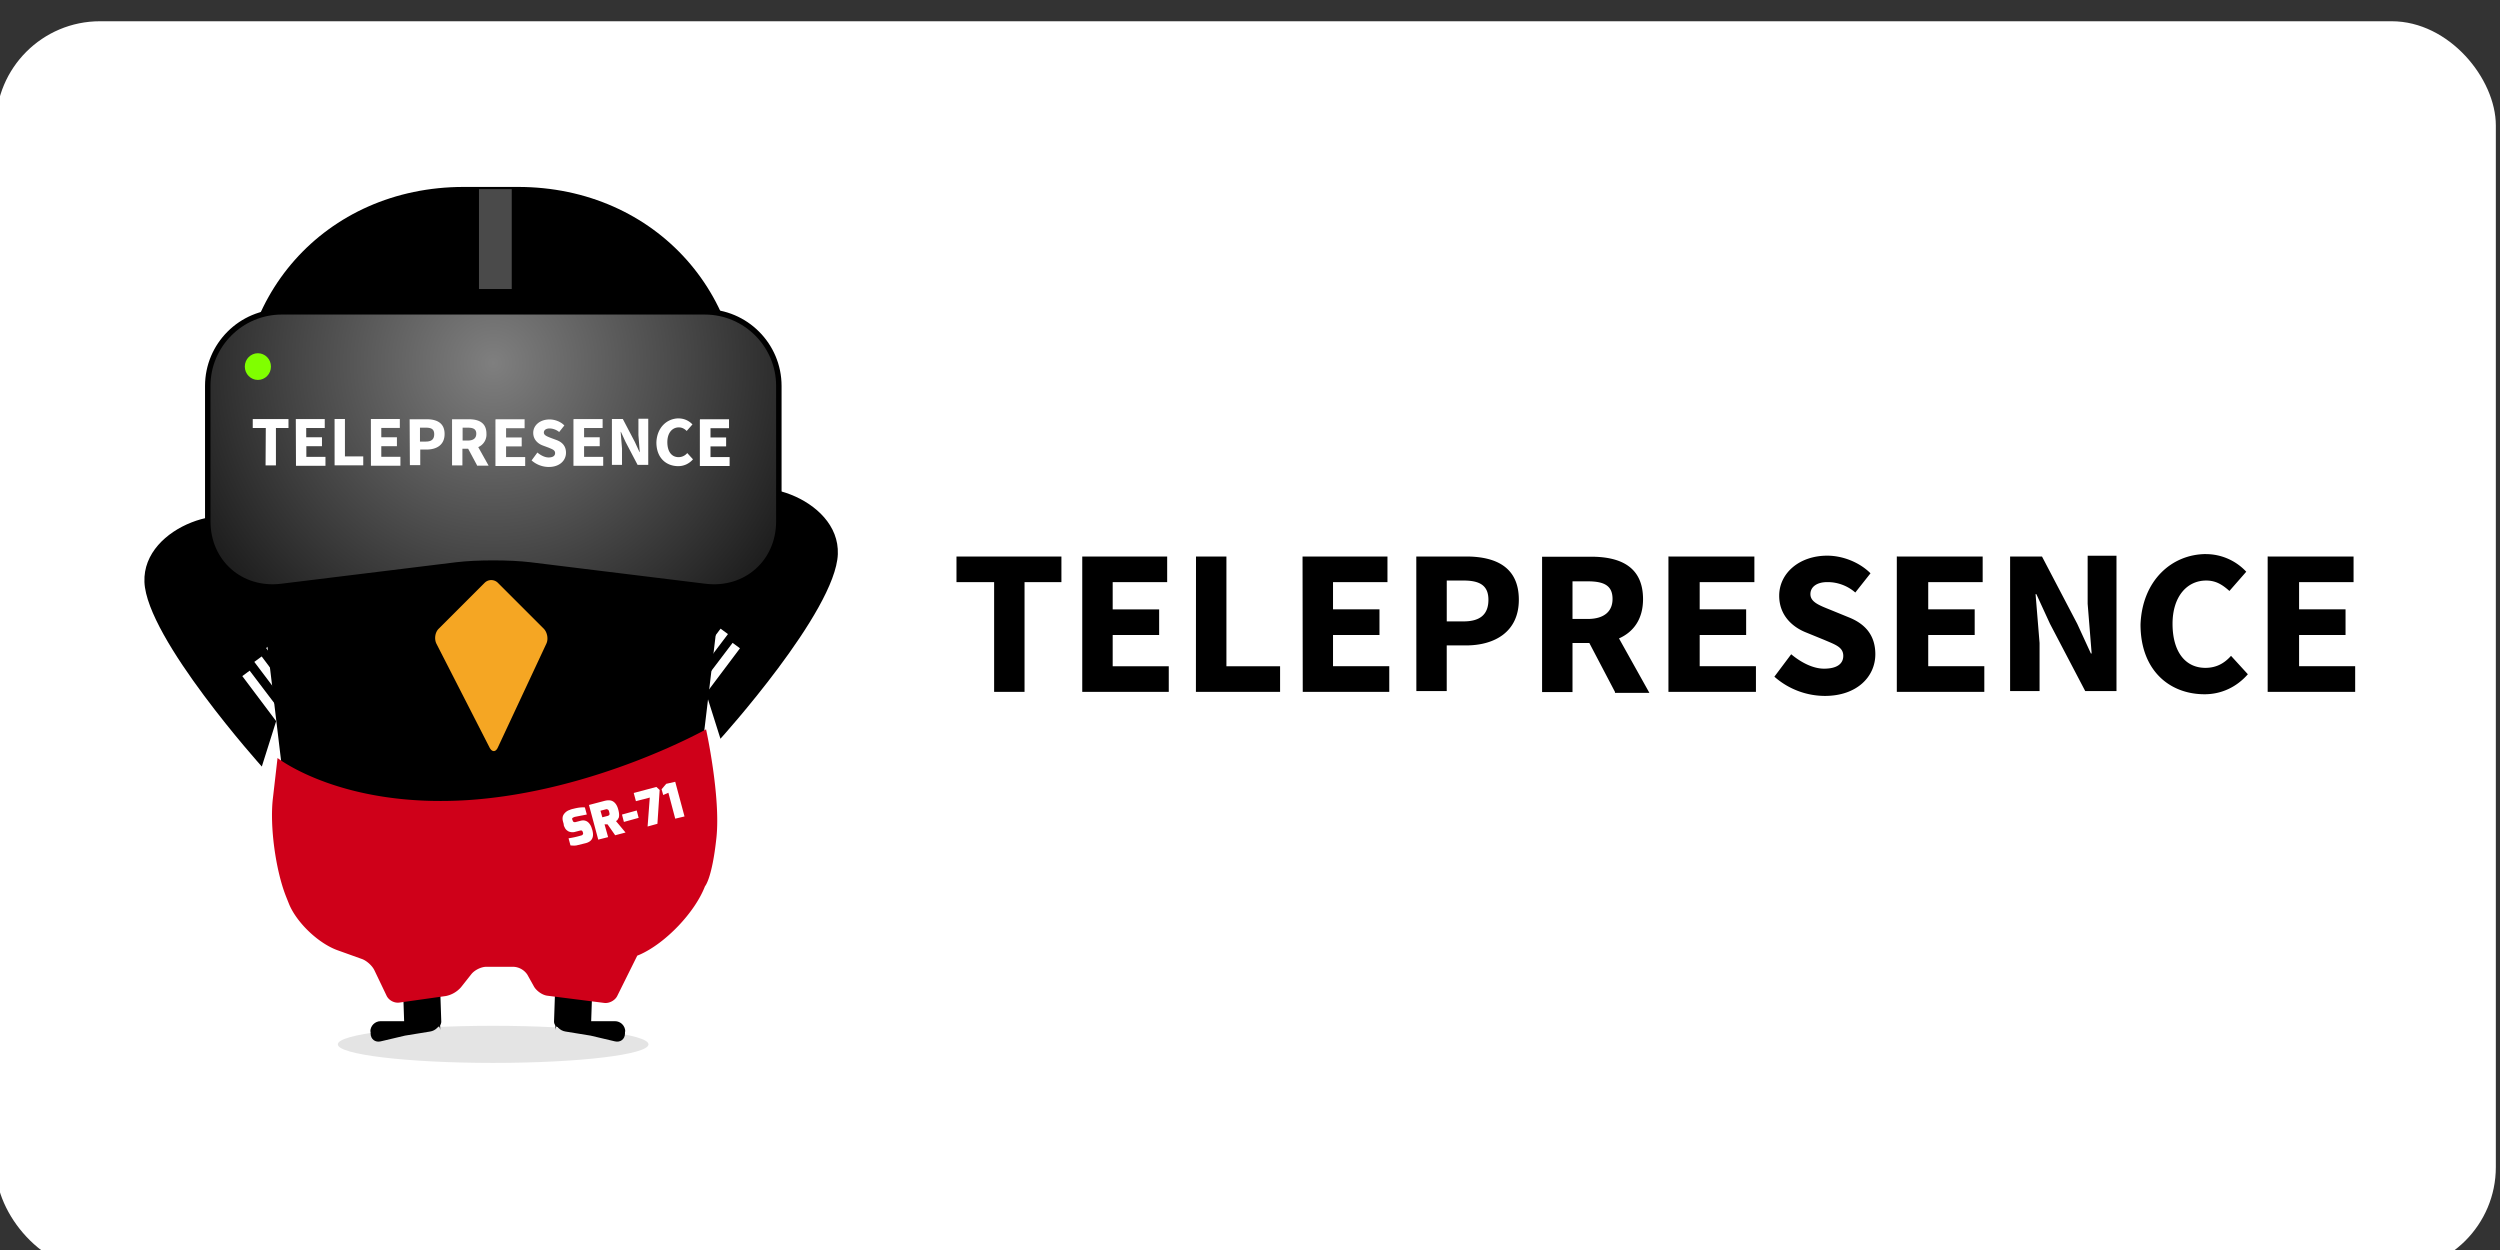 <?xml version="1.0" ?>
<svg xmlns="http://www.w3.org/2000/svg" viewBox="0.2 -1.02 120 60" width="120" height="60">
  <rect x="0.2" y="-1.02" width="120" height="60" fill="#333333" stroke="none"/>
  <rect width="120" height="60" rx="5" fill="white"/>
  <g transform="translate(.085)">
    <g transform="matrix(1.072 0 0 1.072 -.51 -.114)">
      <ellipse cx="22.665" cy="45.917" rx="6.955" ry=".831" fill="#e4e4e4"/>
      <path d="M12.948 31.445l-1.516-2.017.33-.244 1.344 1.772.147-.464-1.283-1.7.33-.244 1.1 1.467.147-.464-1.05-1.38.33-.244.868 1.15.6-1.943-2.445-4.266c-.684-1.418-4.9-.22-4.8 2.347.1 2.53 5.256 8.263 5.256 8.263zM32.2 30.2l1.516-2.017-.33-.244-1.344 1.772-.147-.464 1.283-1.7-.33-.244-1.1 1.467-.147-.464 1.05-1.38-.33-.244-.868 1.15-.6-1.943 2.445-4.266c.684-1.418 4.9-.22 4.8 2.347s-5.256 8.263-5.256 8.263zM18.827 41.798c-.134 0-.244.122-.244.257l.098 2.897c0 .134.122.244.257.244l1.16-.037c.134 0 .244-.122.244-.257l-.098-2.897c0-.134-.122-.244-.257-.244z"/>
      <path d="M17.165 45.343c0-.257.208-.464.464-.464h2.2c.257 0 .464.208.464.4v-.4c0 .22-.208.428-.452.464l-1.124.183-1.088.257c-.244.06-.452-.098-.452-.354v-.086zm9.74-3.545c.134 0 .244.122.244.257l-.098 2.897c0 .134-.122.244-.257.244l-1.16-.037c-.134 0-.244-.122-.244-.257l.098-2.897c0-.134.122-.244.257-.244z"/>
      <path d="M28.58 45.343c0-.257-.208-.464-.464-.464h-2.2c-.257 0-.464.208-.464.4v-.4c0 .22.208.428.452.464l1.124.183 1.088.257c.244.06.452-.098.452-.354v-.086zM11.432 18.685c-.733-6.16 3.703-11.16 9.913-11.16h2.432c6.2 0 10.646 5 9.913 11.16l-2.286 19.177c-.293 2.506-2.58 4.535-5.1 4.535h-7.48c-2.518 0-4.804-2.03-5.1-4.535z"/>
      <path d="M22.763 11.363V8.357" fill="none" stroke="#4a4a4a" stroke-width="1.467" stroke-linecap="square"/>
      <g transform="matrix(.122 0 0 .122 6.311 9.64)">
        <radialGradient id="A" cx="-226.026" cy="294.082" r="2.705" gradientTransform="matrix(-38.729,45.1,45.1,38.729,-21882.685,-1148.428)" gradientUnits="userSpaceOnUse">
          <stop offset="0" stop-color="#7f7f7f"/>
          <stop offset="1"/>
        </radialGradient>
        <path d="M56.5 28.5c-15 0-27.2 12.2-27.2 27.2v49.7c0 15 12.1 25.7 27 23.9l64.3-7.9c7.4-.9 19.5-.9 27 0l64.3 7.9c14.9 1.8 27-8.9 27-23.9V55.7c0-15-12.2-27.2-27.2-27.2z" fill="url(#A)" stroke="#000" stroke-width="2"/>
        <ellipse cx="47.7" cy="48.6" rx="4.8" ry="4.9" fill="#80ff00"/>
      </g>
      <path d="M13.01 33.095s2.872 2.26 8.568 1.882c5.684-.39 10.62-3.166 10.62-3.166s.66 3.007.464 4.852-.513 2.176-.513 2.176c-.452 1.173-1.76 2.542-2.91 3.056l-.122.05-.892 1.797c-.098.208-.367.354-.6.318L25.1 43.74c-.232-.024-.5-.22-.61-.416l-.293-.526a.79.79 0 0 0-.623-.354H22.36c-.232 0-.526.147-.672.33l-.464.587a1.22 1.22 0 0 1-.672.391l-2.078.293c-.232.037-.49-.1-.587-.318l-.538-1.124c-.098-.208-.354-.44-.574-.513l-1.088-.39c-.868-.318-1.846-1.26-2.176-2.102l-.122-.306c-.464-1.173-.733-3.14-.587-4.388z" fill="#cf0019"/>
      <path d="M25.83 36.078l-.037-.134c-.037-.134-.024-.244.037-.33a.5.5 0 0 1 .269-.196c.05-.024.1-.037.16-.05.196-.05.367-.073.513-.06l.086.318-.513.1c-.06.012-.098.037-.122.05s-.024.05-.012.086l.012.024c.012.037.024.06.05.073s.06.012.1 0l.196-.05c.17-.05.306 0 .403.122a.62.62 0 0 1 .11.22l.024.073c.086.318-.012.513-.306.587l-.403.098c-.06.012-.16.012-.27 0l-.086-.318c.16-.024.342-.06.55-.122.05-.012.073-.024.086-.05s.024-.05.012-.073l-.012-.037c-.012-.037-.024-.05-.037-.06-.024-.012-.05-.012-.098 0l-.196.05a.41.41 0 0 1-.208.012c-.06-.012-.1-.024-.147-.06a.37.37 0 0 1-.098-.098c-.024-.05-.06-.1-.073-.183zm1.54.672l-.416-1.552.697-.183c.147-.037.28-.037.38.024s.183.17.232.354c.05.17.05.306.024.38-.024.037-.037.06-.05.086s-.037.037-.073.06l.428.513-.464.122-.342-.49h-.134l.16.574zm.183-1l.232-.06c.05-.012.073-.037.086-.06s0-.073-.012-.122c-.012-.06-.037-.098-.06-.1-.024-.024-.06-.024-.098-.012l-.232.06zm.966.208l-.086-.33.66-.183.086.33zm.538-.93l-.098-.367 1.014-.27.147.134-.1 1.516-.44.122.098-1.296zm1.76-.868l.416 1.552-.416.1-.306-1.16-.232.1-.073-.257.208-.244z" fill="#fff"/>
      <path d="M22.286 25.248a.42.42 0 0 1 .587 0l2.053 2.053c.16.16.22.464.122.672l-2.176 4.657c-.098.208-.257.208-.367 0l-2.383-4.657c-.1-.208-.06-.5.098-.66z" fill="#f5a623"/>
      <g fill="#fff">
        <path d="M12.484 18.318H11.9v-.4h1.6v.4h-.562v1.675h-.464zm1.344-.4h1.296v.4h-.83v.416H15v.4h-.7v.477h.856v.4h-1.32zm1.736-.001h.464v1.675h.82v.4h-1.283zm1.626 0h1.296v.4h-.83v.416h.7v.4h-.7v.477h.856v.4h-1.32zm1.735.01h.758c.452 0 .807.16.807.66s-.367.697-.807.697H19.4v.697h-.464zm.72 1c.257 0 .38-.1.38-.33s-.134-.293-.38-.293h-.257v.623zm2.3 1.066l-.4-.746h-.257v.746h-.464v-2.066h.746c.44 0 .794.147.794.648a.61.61 0 0 1-.367.6l.464.83h-.526zm-.648-1.112h.232c.244 0 .38-.1.38-.306s-.134-.27-.38-.27h-.232zm1.48-.954h1.296v.4h-.83v.416h.7v.4h-.7v.477h.856v.4h-1.332v-2.066z"/>
        <path d="M24.645 19.418c.147.122.33.22.5.22.196 0 .293-.073.293-.196 0-.134-.122-.17-.293-.244l-.27-.1c-.22-.086-.416-.27-.416-.562 0-.342.306-.6.733-.6.232 0 .5.098.66.27l-.232.293a.7.7 0 0 0-.428-.16c-.158 0-.257.073-.257.183 0 .122.134.17.318.244l.27.1c.244.098.403.27.403.562 0 .342-.28.636-.77.636a1.17 1.17 0 0 1-.77-.293zm1.625-1.5h1.296v.4h-.83v.416h.7v.4h-.7v.477h.856v.4H26.26v-2.066zm1.724-.001h.477l.538 1.027.208.452h.012l-.06-.758v-.733h.44v2.066h-.477l-.538-1.027-.208-.452h-.012l.06.746v.733h-.452v-2.053zm2.983-.027a.84.84 0 0 1 .611.269l-.257.293c-.1-.098-.208-.16-.354-.16-.293 0-.513.244-.513.66 0 .428.196.672.5.672a.5.5 0 0 0 .391-.183l.257.28c-.17.196-.403.306-.66.306-.538 0-.978-.367-.978-1.063.024-.672.477-1.076 1.002-1.076zm.953.037h1.296v.4h-.83v.416h.7v.4h-.7v.477h.856v.4H31.92v-2.066z"/>
      </g>
    </g>
    <path d="M47.833 26.923h-1.807v-1.23h5.037v1.23h-1.77v5.268h-1.46zm4.23-1.23h4.076v1.23h-2.615v1.307h2.23v1.23h-2.23v1.5h2.692v1.23h-4.153zm5.46-.001h1.46v5.268h2.576v1.23h-4.04zm5.114 0h4.076v1.23H64.1v1.307h2.23v1.23H64.1v1.5h2.7v1.23h-4.153zm5.46 0h2.384c1.423 0 2.538.5 2.538 2.076 0 1.538-1.154 2.192-2.538 2.192h-.923v2.192H68.1zm2.27 3.115c.808 0 1.192-.346 1.192-1.038s-.423-.923-1.192-.923h-.808v1.96zm7.266 3.383l-1.23-2.346h-.808V32.2h-1.46v-6.498h2.346c1.384 0 2.5.46 2.5 2.038 0 .96-.46 1.577-1.154 1.884l1.46 2.615h-1.653zm-2.038-3.5h.73c.77 0 1.192-.346 1.192-.96 0-.654-.423-.846-1.192-.846h-.73zm4.654-2.998h4.076v1.23H81.7v1.307h2.23v1.23H81.7v1.5h2.7v1.23h-4.2v-6.5zm5.843 4.692c.46.385 1.038.692 1.577.692.615 0 .923-.23.923-.615 0-.423-.385-.538-.923-.77l-.846-.346c-.692-.27-1.307-.846-1.307-1.77 0-1.077.96-1.923 2.307-1.923.73 0 1.538.308 2.076.846l-.73.923a2.02 2.02 0 0 0-1.346-.5c-.5 0-.808.23-.808.577 0 .385.423.538 1 .77l.846.346c.77.308 1.27.846 1.27 1.77 0 1.077-.884 2-2.423 2a3.68 3.68 0 0 1-2.423-.923zm5.115-4.692h4.076v1.23H92.67v1.307h2.23v1.23h-2.23v1.5h2.692v1.23h-4.2v-6.5zm5.423 0h1.5l1.692 3.23.654 1.423h.038l-.192-2.384v-2.307h1.384v6.498h-1.5l-1.692-3.23-.654-1.423h-.038l.192 2.346v2.307H96.6v-6.46zm9.382-.115a2.65 2.65 0 0 1 1.923.846l-.808.923c-.346-.308-.654-.5-1.115-.5-.923 0-1.615.77-1.615 2.076 0 1.346.615 2.115 1.577 2.115.538 0 .923-.23 1.23-.577l.808.884c-.538.615-1.27.96-2.076.96-1.692 0-3.076-1.154-3.076-3.345.077-2.115 1.5-3.384 3.153-3.384zm2.998.115h4.076v1.23h-2.615v1.307h2.23v1.23h-2.23v1.5h2.692v1.23h-4.2v-6.5z"/>
  </g>
</svg>
